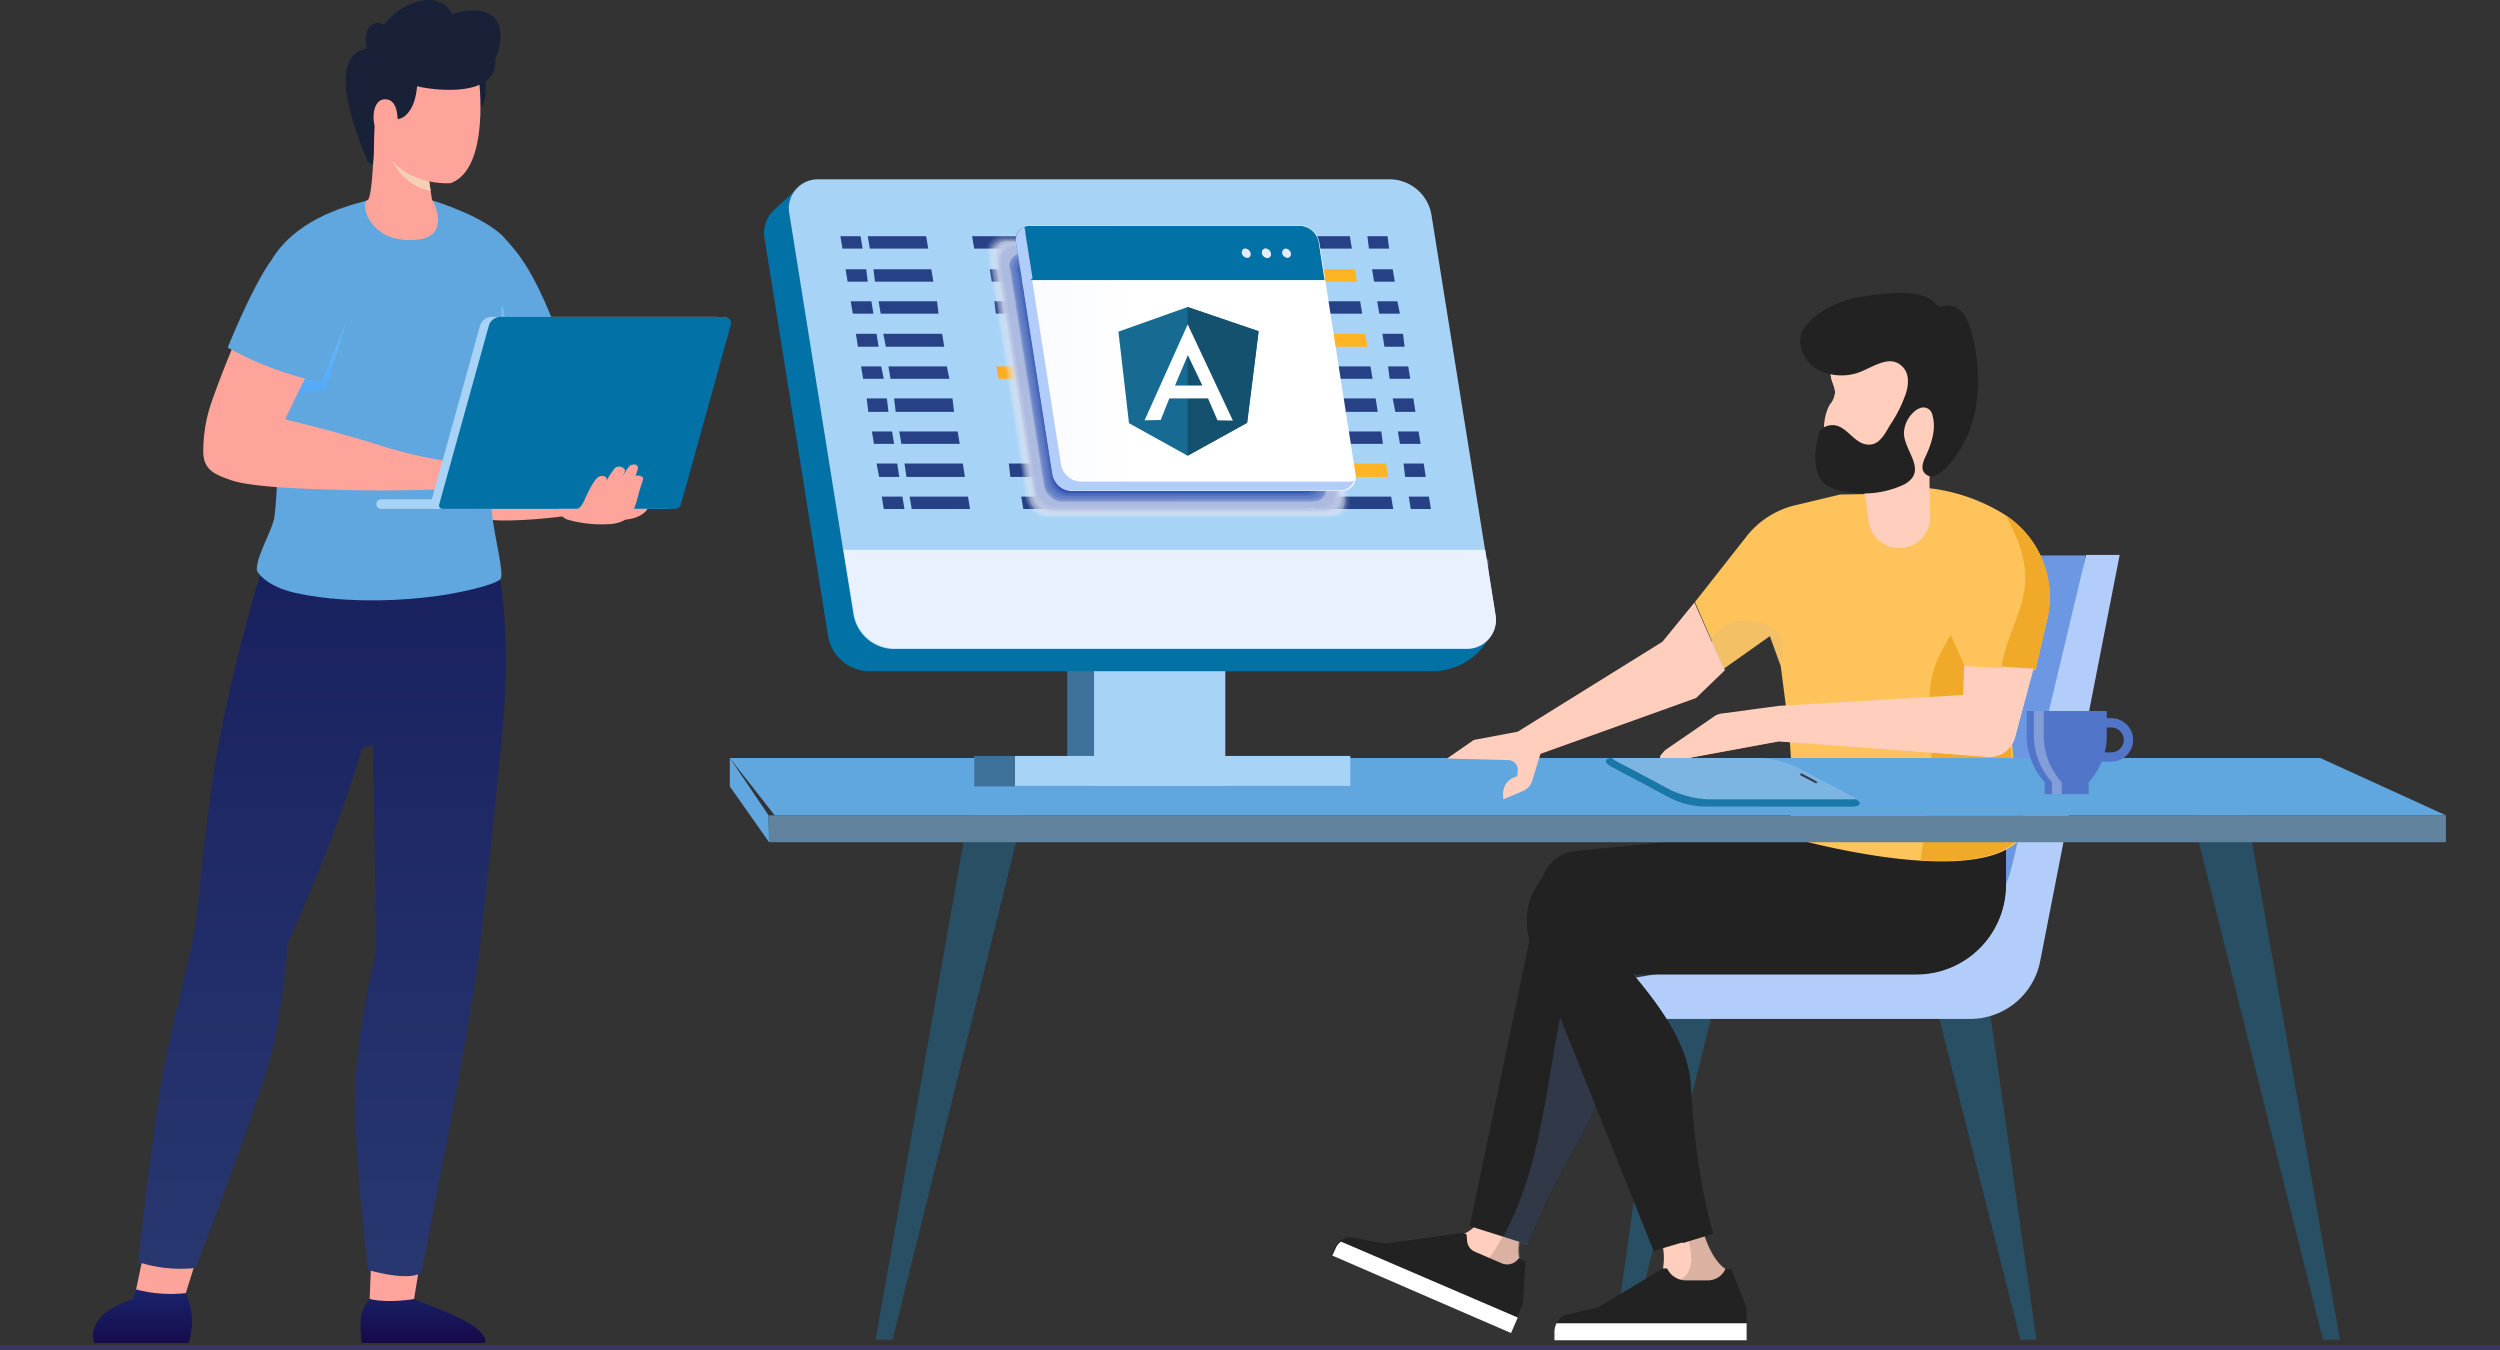 <svg xmlns="http://www.w3.org/2000/svg" xmlns:xlink="http://www.w3.org/1999/xlink" width="570" height="307.79" viewBox="0 0 570 307.79">
  <rect x="0" y="0" width="570" height="307.79" fill="#333333" stroke="none"/>
  <defs>
    <linearGradient id="linear-gradient" x1="-15.671" y1="1.872" x2="-14.663" y2="1.872" gradientUnits="objectBoundingBox">
      <stop offset="0" stop-color="#e3edfe"/>
      <stop offset="1" stop-color="#bfd5fb"/>
    </linearGradient>
    <linearGradient id="linear-gradient-2" x1="-18.231" y1="2.01" x2="-17.239" y2="2.01" xlink:href="#linear-gradient"/>
    <linearGradient id="linear-gradient-3" x1="-12.32" y1="-2.276" x2="-13.146" y2="-3.407" gradientUnits="objectBoundingBox">
      <stop offset="0" stop-color="#284f63"/>
      <stop offset="1" stop-color="#3457b4"/>
    </linearGradient>
    <linearGradient id="linear-gradient-5" x1="-63.632" y1="-3.521" x2="-62.623" y2="-3.521" gradientUnits="objectBoundingBox">
      <stop offset="0.004" stop-color="#2842a2"/>
      <stop offset="0.337" stop-color="#3754b0"/>
      <stop offset="1" stop-color="#5175c9"/>
    </linearGradient>
    <linearGradient id="linear-gradient-6" x1="-26.281" y1="-1.904" x2="-25.281" y2="-1.904" xlink:href="#linear-gradient-5"/>
    <linearGradient id="linear-gradient-7" x1="-0.848" y1="45.664" x2="0.15" y2="45.664" gradientUnits="objectBoundingBox">
      <stop offset="0" stop-color="#fc7318"/>
      <stop offset="1" stop-color="#feb423"/>
    </linearGradient>
    <linearGradient id="linear-gradient-8" x1="-6.364" y1="61.347" x2="-5.367" y2="61.347" xlink:href="#linear-gradient-7"/>
    <linearGradient id="linear-gradient-9" x1="-12.131" y1="48.876" x2="-11.13" y2="48.876" xlink:href="#linear-gradient-7"/>
    <linearGradient id="linear-gradient-10" x1="-4.54" y1="27.656" x2="-3.536" y2="27.656" xlink:href="#linear-gradient-7"/>
    <linearGradient id="linear-gradient-11" x1="-0.662" y1="2.718" x2="0.339" y2="2.718" gradientUnits="objectBoundingBox">
      <stop offset="0" stop-color="#e9f1fe"/>
      <stop offset="1" stop-color="#fff"/>
    </linearGradient>
    <linearGradient id="linear-gradient-12" x1="-4.917" y1="-0.798" x2="-4.917" y2="1.191" gradientUnits="objectBoundingBox">
      <stop offset="0" stop-color="#1a2f79"/>
      <stop offset="1" stop-color="#160545"/>
    </linearGradient>
    <linearGradient id="linear-gradient-13" x1="6.55" y1="0.965" x2="6.55" y2="-0.276" gradientUnits="objectBoundingBox">
      <stop offset="0" stop-color="#283770"/>
      <stop offset="1" stop-color="#141a5a"/>
    </linearGradient>
    <linearGradient id="linear-gradient-14" x1="-0.678" y1="-0.404" x2="-0.678" y2="1.243" xlink:href="#linear-gradient-12"/>
    <linearGradient id="linear-gradient-15" x1="-32.513" y1="0.127" x2="-32.513" y2="1.272" gradientUnits="objectBoundingBox">
      <stop offset="0" stop-color="#6ec4f7"/>
      <stop offset="1" stop-color="#398ef6"/>
    </linearGradient>
    <linearGradient id="linear-gradient-16" x1="52.892" y1="-0.21" x2="54.599" y2="1.367" gradientUnits="objectBoundingBox">
      <stop offset="0" stop-color="#f4cfb3"/>
      <stop offset="1" stop-color="#f2bb9b"/>
    </linearGradient>
    <linearGradient id="linear-gradient-17" x1="-6.862" y1="-0.475" x2="-6.862" y2="2.443" xlink:href="#linear-gradient-15"/>
  </defs>
  <g id="Hire_AngularJS_section_1" transform="translate(-800 -936)">
    <g id="Group_300873" data-name="Group 300873">
      <g id="Hire_Bootstrap_section_1" transform="translate(0 -16.181)">
        <g id="Group_270231" data-name="Group 270231" transform="translate(0 28.348)">
          <rect id="Rectangle_158365" data-name="Rectangle 158365" width="570" height="1.103" transform="translate(800 1230.521)" fill="#373660"/>
        </g>
      </g>
      <g id="Group_300872" data-name="Group 300872" transform="translate(0 -7)">
        <g id="hire-wordpress-developer-1" transform="translate(992.098 842.998)">
          <g id="Group_270233" data-name="Group 270233" transform="translate(-25.7 137.181)">
            <g id="pc" transform="translate(0 0)">
              <g id="Group_270230" data-name="Group 270230">
                <g id="XMLID_61_" transform="translate(159.974 87.584)" opacity="0.5">
                  <path id="Path_115922" data-name="Path 115922" d="M106.819,203.627V200.8h2v2.827h5.537v17.435H101.4V203.627Z" transform="translate(-101.4 -200.8)" fill="url(#linear-gradient)"/>
                  <rect id="XMLID_62_" width="1.767" height="17.435" transform="translate(0.942 2.827)" fill="#b3cdfa"/>
                </g>
                <g id="XMLID_64_" transform="translate(147.134 93.121)" opacity="0.5">
                  <path id="Path_115923" data-name="Path 115923" d="M94.623,207.62V205.5h1.414v2.12h4.005v12.6H90.5v-12.6Z" transform="translate(-90.5 -205.5)" fill="url(#linear-gradient-2)"/>
                  <rect id="XMLID_75_" width="1.296" height="12.605" transform="translate(0.825 2.12)" fill="#b3cdfa"/>
                </g>
                <g id="Group_270219" data-name="Group 270219" transform="translate(0 29.602)">
                  <g id="XMLID_89_" transform="translate(201.676 59.749)">
                    <path id="Path_115958" data-name="Path 115958" d="M238.627,202.4H199.282L168.3,302.06h53.011Z" transform="translate(-131.193 -202.282)" fill="#6c98e3"/>
                    <path id="XMLID_91_" d="M211.569,292.456l10.367,73.155h-3.652L199.2,290.1h12.251Z" transform="translate(-125.692 -186.67)" fill="url(#linear-gradient-3)"/>
                    <path id="XMLID_90_" d="M147.049,292.456,136.8,365.611h3.652L159.418,290.1H147.284Z" transform="translate(-136.8 -186.67)" fill="url(#linear-gradient-3)"/>
                    <path id="Path_115959" data-name="Path 115959" d="M143.6,297.248h52.893a31.618,31.618,0,0,0,30.746-24.267L244.086,202.3h7.657L233.6,295.01a16.27,16.27,0,0,1-15.9,13.076H138.3v-5.654A5.413,5.413,0,0,1,143.6,297.248Z" transform="translate(-136.533 -202.3)" fill="#b3cdfa"/>
                  </g>
                  <g id="Group_270207" data-name="Group 270207" transform="translate(137.121 121.83)">
                    <path id="XMLID_88_" d="M108.711,341.606l10.6,3.181,1.06-3.652s-1.649-5.419,4.241-14.254c1.531-2.356-10.6-3.181-10.6-3.181s.353,8.6-6.243,11.78C106.355,336.069,108.711,341.606,108.711,341.606Z" transform="translate(-77.493 -242.77)" fill="#ffcebd"/>
                    <g id="XMLID_67_" transform="translate(34.751 81.99)" opacity="0.4">
                      <path id="Path_115960" data-name="Path 115960" d="M118.568,344.626l-7.068-2.12c.825-1.06,1.649-2.238,2.474-3.416a68.237,68.237,0,0,0,6.95-14.49c2.238.589,3.77,1.178,3.181,2.238-5.89,8.953-4.241,14.254-4.241,14.254Z" transform="translate(-111.5 -324.6)" fill="#a58877"/>
                    </g>
                    <path id="XMLID_66_" d="M212.583,277.853,143.2,289.869s1.649,13.547-6.832,31.571c-2.945,6.243-9.306,15.55-14.136,28.743L108.8,345.943l16.492-78.809a8.625,8.625,0,0,1,7.775-6.715L187.256,255Z" transform="translate(-77.229 -255)" fill="#222"/>
                    <g id="XMLID_63_" transform="translate(39.11 12.605)" opacity="0.2">
                      <path id="Path_115961" data-name="Path 115961" d="M129.572,290.556c.825-3.77,2.238-7.775,5.3-10.013,2.592-1.885,5.89-2.238,9.071-2.474A151.878,151.878,0,0,0,189.179,265.7l9.778,12.487-57.016,9.9s1.649,13.547-6.832,31.571c-2.945,6.243-9.306,15.55-14.136,28.744l-5.772-1.885C124.624,329.784,125.1,309.286,129.572,290.556Z" transform="translate(-115.2 -265.7)" fill="#6c98e3"/>
                    </g>
                    <path id="XMLID_60_" d="M149.437,349.41l10.6-3.3.825-3.3s-4.712-2.474-6.361-14.607c-.471-2.709-10.6,3.3-10.6,3.3a14.751,14.751,0,0,1,2.709,11.309C146.256,344.58,149.437,349.41,149.437,349.41Z" transform="translate(-70.981 -242.093)" fill="#ffcebd"/>
                    <g id="XMLID_58_" transform="translate(77.867 85.415)" opacity="0.4">
                      <path id="Path_115962" data-name="Path 115962" d="M153.754,328.205c1.767,12.134,6.361,14.607,6.361,14.607l-.825,3.3-10.6,3.3s-.236-.353-.589-.825c.353-.942,0-2.474.942-2.945,6.6-2.709,1.3-11.545.589-17.317C151.87,327.381,153.637,327.145,153.754,328.205Z" transform="translate(-148.1 -327.508)" fill="#a58877"/>
                    </g>
                    <path id="XMLID_57_" d="M229.114,255v13.076a20.311,20.311,0,0,1-20.38,20.38H144.062c6.361,7.539,12.723,16.374,13.194,25.563,1.06,20.969,5.065,33.573,5.065,33.573L148.774,351.6l-27.8-69.385a15.614,15.614,0,0,1,14.49-21.44h50.183L185.292,255Z" transform="translate(-75.266 -255)" fill="#222"/>
                    <path id="XMLID_56_" d="M165.488,340.518l3.534,8.953v7.186H125.2v-2a3.893,3.893,0,0,1,2.945-3.77l7.068-1.649,14.725-8.835h.942l.353.589a4.7,4.7,0,0,0,3.887,2.12h4.948a4.4,4.4,0,0,0,4.123-2.592h1.3Z" transform="translate(-74.31 -239.798)" fill="#222"/>
                    <path id="XMLID_55_" d="M169.022,351v3.887H125.2v-2a4.939,4.939,0,0,1,.471-1.885h43.351Z" transform="translate(-74.31 -237.911)" fill="#fff"/>
                    <path id="XMLID_54_" d="M126.293,340.1l-.589,9.66-2.945,6.479L82,338.565l.825-1.767a3.961,3.961,0,0,1,4.123-2.238l7.186,1.414,17.906-2.474.825.353.118,1.531a2.958,2.958,0,0,0,1.885,2.474l6.008,2.592a3.156,3.156,0,0,0,3.887-1.178h0Z" transform="translate(-82 -241.026)" fill="#222"/>
                    <path id="XMLID_53_" d="M124.491,352.517l-1.531,3.534L82.2,338.381l.825-1.767A3.464,3.464,0,0,1,84.2,335.2Z" transform="translate(-81.964 -240.723)" fill="#fff"/>
                    <g id="XMLID_51_" transform="translate(62.327 0.118)">
                      <path id="Path_115963" data-name="Path 115963" d="M135.487,289.145c1.414-4.005,5.3-6.479,9.189-7.539,4.005-1.06,8.246-.942,12.251-1.06a115.307,115.307,0,0,0,24.62-2.945c6.6-1.414,13.076-3.534,18.613-7.3,5.183-3.652,9.306-8.953,10.484-15.2h15.668v13.076a20.311,20.311,0,0,1-20.38,20.38H141.377c6.361,7.539,12.723,16.374,13.194,25.563,1.06,20.969,5.065,33.573,5.065,33.573l-6.95,2.12a104.052,104.052,0,0,0-1.531-14.725c-1.414-8.717-2.945-17.552-7.421-25.092C139.61,303.4,132.9,296.448,135.487,289.145Z" transform="translate(-134.909 -255.1)" fill="#222"/>
                    </g>
                  </g>
                  <g id="Group_270214" data-name="Group 270214" transform="translate(212.109)">
                    <path id="XMLID_50_" d="M185.5,190.636l-10.367,2.474a20.13,20.13,0,0,0-10.6,6.6L152.4,215.138l6.6,15.2,10.484-7.421,2.474,6.832,1.531,11.9a126.148,126.148,0,0,1,.707,23.089v4.123s41.584,11.9,52.186.471l-4.123-54.306L200.227,190.4Z" transform="translate(-144.456 -144.669)" fill="#fec35b"/>
                    <g id="Group_270208" data-name="Group 270208" transform="translate(59.423 65.625)">
                      <path id="Path_115964" data-name="Path 115964" d="M198.22,240.758c-.353-5.772-.471-11.309,2.238-16.61,1.06-2.238,2.474-4.123,3.181-6.6a41.254,41.254,0,0,0,.825-5.3,6.629,6.629,0,0,1,2.709-4.476c1.885-1.06,3.416-.236,4.476,1.06.471.471,2.474,2.474,2.474,3.063,0,.471,4.123,54.306,4.123,54.306-4.123,4.476-12.958,5.419-22.147,4.83.942-8.6,2.827-17.2,2.356-25.916C198.456,243.82,198.338,242.289,198.22,240.758Z" transform="translate(-196.1 -207.288)" fill="#f1a92a"/>
                    </g>
                    <path id="XMLID_49_" d="M230.76,224.578l-4.241,15.785a6,6,0,0,1-6.243,4.241L172.8,240.952l-25.916,4.83a1.05,1.05,0,0,1-.942-1.767l.825-.942,10.956-7.539a3.872,3.872,0,0,1,1.885-.825l13.194-1.767,41.937-2.474.236-7.068Z" transform="translate(-145.656 -138.795)" fill="#ffcebd"/>
                    <path id="XMLID_48_" d="M193.045,189l3.3.236a41.484,41.484,0,0,1,18.966,5.772h0a22.4,22.4,0,0,1,10.484,24.149l-2.709,11.78-16.139-.942-12.6-28.037C194.223,201.723,188.8,191.474,193.045,189Z" transform="translate(-137.509 -144.918)" fill="#fec35b"/>
                    <path id="XMLID_47_" d="M200.924,176.1a184.559,184.559,0,0,0-.353,21.675,7.035,7.035,0,0,1-6.126,7.539h0a6.982,6.982,0,0,1-7.893-6.126c-.589-5.183-1.649-11.545-3.652-12.958Z" transform="translate(-139.026 -147.215)" fill="#ffcebd"/>
                    <g id="Group_270209" data-name="Group 270209" transform="translate(54.005 28.885)">
                      <path id="Path_115965" data-name="Path 115965" d="M199.393,176.1a184.561,184.561,0,0,0-.353,21.675,7.035,7.035,0,0,1-6.126,7.539,2.872,2.872,0,0,1-1.414,0,7.205,7.205,0,0,0,.589-1.414c1.06-3.77-.589-7.893.471-11.662.707-2.592,2.474-4.948,3.416-7.539a13.888,13.888,0,0,0,.118-6.6Z" transform="translate(-191.5 -176.1)" fill="#ffcebd"/>
                    </g>
                    <g id="XMLID_45_" transform="translate(37.475 6.069)">
                      <path id="Path_115966" data-name="Path 115966" d="M178.919,167.414a11.651,11.651,0,0,1,.825-3.063,50.812,50.812,0,0,1,3.181-5.772l.589.353a13.244,13.244,0,0,1,12.723-1.06,17.513,17.513,0,0,1,8.953,9.424A20.7,20.7,0,0,1,189.05,196.04c-2.474.353-5.419.118-7.068-1.767a12.053,12.053,0,0,1-1.649-2.592c-2.356-4.712-4.241-10.367-1.531-15.432a5.525,5.525,0,0,0,1.06-2.592c.118-1.178-.589-2.356-.825-3.416A7.626,7.626,0,0,1,178.919,167.414Z" transform="translate(-177.468 -156.732)" fill="#ffcebd"/>
                    </g>
                    <g id="Group_270210" data-name="Group 270210" transform="translate(77.918 50.678)">
                      <path id="Path_115967" data-name="Path 115967" d="M219.457,229.823l-7.657-.471v-.236c.825-6.6,4.83-12.369,5.3-18.966.353-5.537-1.767-10.72-4.476-15.55a22.275,22.275,0,0,1,9.542,23.678Z" transform="translate(-211.8 -194.6)" fill="#f1a92a"/>
                    </g>
                    <g id="Group_270211" data-name="Group 270211" transform="translate(1.465 85.194)">
                      <path id="Path_115968" data-name="Path 115968" d="M172.463,240.981,146.9,245.693a2.814,2.814,0,0,1,.589-1.649c1.3-2,4.123-2,6.479-2a36.642,36.642,0,0,0,9.424-1.531c3.181-.825,6.126-2.238,9.424-2.827a51.171,51.171,0,0,1,13.429-.353c6.008.471,12.134.825,18.259,1.178,3.3.236,6.6.471,9.778-.353s6.243-2.592,7.657-5.537c1.3-2.592,1.06-5.772,1.414-8.717l7.186.471L226.3,240.157a6,6,0,0,1-6.243,4.241Z" transform="translate(-146.9 -223.9)" fill="#ffcebd"/>
                    </g>
                    <g id="Group_270212" data-name="Group 270212" transform="translate(37.357 6.032)">
                      <path id="Path_115969" data-name="Path 115969" d="M179.879,173.546c.118-1.178-.589-2.356-.825-3.416a6.907,6.907,0,0,1-.118-2.709,11.651,11.651,0,0,1,.825-3.063,50.817,50.817,0,0,1,3.181-5.772l.589.353a12.557,12.557,0,0,1,6.243-2.238l5.183,7.657c-.236,2-2,3.181-3.77,4.005-2.238.942-4.359,1.885-6.6,3.063a17.242,17.242,0,0,0-1.531,1.06,6,6,0,0,0-.825,2,24.929,24.929,0,0,1-1.3,2.474c-.707.825-1.649,1.767-1.06,2.709.236.471.707.707.942.942,1.178,1.178,1.178,3.063.825,4.712-.353,1.531-.707,4.005-1.767,5.183-2.709-3.887-3.416-10.367-1.178-14.372A4.8,4.8,0,0,0,179.879,173.546Z" transform="translate(-177.369 -156.7)" fill="#ffcebd"/>
                    </g>
                    <g id="Group_270213" data-name="Group 270213" transform="translate(31.919)">
                      <path id="Path_115970" data-name="Path 115970" d="M173.633,159.732c2-3.3,6.6-5.537,9.66-6.479a13.468,13.468,0,0,1,3.77-.825,52.982,52.982,0,0,1,7.421-.825c3.416-.118,7.186.118,9.306,2.592.942,1.06,1.649.118,2.945.236a4.8,4.8,0,0,1,2.945,1.531,11.88,11.88,0,0,1,2.238,4.948,41,41,0,0,1,.942,16.492,27.129,27.129,0,0,1-4.241,10.838c-1.06,1.649-5.183,7.186-7.539,4.359-.825-.942-.353-2.474.353-3.887,1.3-2.827,2.356-6.126,1.531-9.071a2.326,2.326,0,0,0-.707-1.414,2.118,2.118,0,0,0-1.885-.471,3.8,3.8,0,0,0-1.649.942,6.821,6.821,0,0,0-2.238,4.123c-.707,4.359,5.772,9.071.118,12.369a21.625,21.625,0,0,1-9.424,2.12c-2.945-.118-7.186-.471-9.306-2.709-2.356-2.474-1.767-7.893-.825-10.838a5.744,5.744,0,0,1,.353-.825,2.47,2.47,0,0,1,1.3-.942c4.594-1.649,6.008,4.83,10.367,4.123,2.12-.353,3.3-2.945,4.241-4.476a30.521,30.521,0,0,0,3.534-7.068c.707-2.12.825-4.712-.825-6.243-3.063-3.063-7.421.825-10.72,1.649a11.851,11.851,0,0,1-7.3-.353,7.956,7.956,0,0,1-4.948-5.3A5.156,5.156,0,0,1,173.633,159.732Z" transform="translate(-172.752 -151.58)" fill="#222"/>
                    </g>
                  </g>
                  <g id="Group_270215" data-name="Group 270215" transform="translate(0 106.045)">
                    <path id="Path_115971" data-name="Path 115971" d="M214.912,246.842l22.382,126.636h-3.887L201.6,245.9Z" transform="translate(129.83 -240.835)" fill="#284f63"/>
                    <path id="Path_115972" data-name="Path 115972" d="M16.182,246.842-6.2,373.479h3.887L29.376,245.9Z" transform="translate(39.42 -240.835)" fill="#284f63"/>
                    <path id="Path_115973" data-name="Path 115973" d="M-26.8,258.826H355.521V252.7H-26.8Z" transform="translate(35.753 -239.624)" fill="#62839e"/>
                    <path id="Path_115974" data-name="Path 115974" d="M356.874,254.676,328.224,241.6H-34.4l10.232,13.076Z" transform="translate(34.4 -241.6)" fill="#60a6df"/>
                    <path id="Path_115975" data-name="Path 115975" d="M-25.447,260.8-34.4,248.079V241.6l8.835,13.076Z" transform="translate(34.4 -241.6)" fill="#60a6df"/>
                  </g>
                  <path id="XMLID_44_" d="M160.827,211.5l-7.3,8.953-32.984,20.5-10.013,1.885-6.126,4.241,13.9.353a2.232,2.232,0,0,1,2.238,2.474l-.118,1.178-.825.353a3.7,3.7,0,0,0-2.356,3.416v1.178l4.476-1.885a3.845,3.845,0,0,0,2.12-2.356l1.649-6.008,35.458-12.723,6.6-6.361Z" transform="translate(59.108 -140.913)" fill="#ffcebd"/>
                  <g id="Group_270216" data-name="Group 270216" transform="translate(176.349 79.304)">
                    <path id="Path_115976" data-name="Path 115976" d="M121.9,248.233a7.476,7.476,0,0,0,.236-2.827,5.472,5.472,0,0,1,.707-2.709,10.965,10.965,0,0,1,3.887-3.063,35.043,35.043,0,0,1,5.537-2.827c4.476-1.649,8.953-4.123,13.665-5.183,1.414-.353,2.709-.589,4.123-.825a35.189,35.189,0,0,1,3.77-1.06,14.458,14.458,0,0,0,3.063-1.414c2.592-1.885,3.3-5.654,5.183-8.364a4.14,4.14,0,0,1,.825-1.06l2.945,6.715-6.6,6.361L123.782,244.7l-1.885,6.126a3.815,3.815,0,0,1-2.12,2.356l-4.476,1.885V253.3c1.06-.589,2.356-.942,3.416-1.531C120.012,250.706,121.308,249.764,121.9,248.233Z" transform="translate(-115.3 -218.9)" fill="#ffcebd"/>
                  </g>
                  <g id="Group_270218" data-name="Group 270218" transform="translate(223.469 74.617)" opacity="0.2">
                    <g id="Group_270217" data-name="Group 270217" transform="translate(0)" opacity="0.4">
                      <path id="Path_115977" data-name="Path 115977" d="M170.143,217.017a5.836,5.836,0,0,1,1.649,3.652,9.482,9.482,0,0,1-.589,4.005c0,.118-.118.236-.118.353l-2.356-6.361-10.484,7.422-2.945-6.715a16.05,16.05,0,0,1,2-2,9.079,9.079,0,0,1,3.181-2,12.546,12.546,0,0,1,9.66,1.649Z" transform="translate(-155.3 -214.921)" fill="#6c98e3"/>
                    </g>
                  </g>
                </g>
                <g id="Group_270221" data-name="Group 270221" transform="translate(199.692 135.647)">
                  <path id="Path_115978" data-name="Path 115978" d="M190.935,252.555c2.474,0,2.592-.942.589-2.12L178.8,243.72a23.064,23.064,0,0,0-8.364-2.12H137.1c-2.474,0-2.592.825-.589,2.12l12.84,6.832a23.064,23.064,0,0,0,8.364,2.12l33.22-.118Z" transform="translate(-135.116 -241.6)" fill="#7cb4e2"/>
                  <path id="Path_115979" data-name="Path 115979" d="M136.389,241.6a2.465,2.465,0,0,1,.707.471l12.84,6.832a23.064,23.064,0,0,0,8.364,2.12h33.927c1.414.942.942,1.649-1.178,1.649h-33.22a18.731,18.731,0,0,1-8.364-2.12l-12.84-6.832C134.622,242.66,134.74,241.718,136.389,241.6Z" transform="translate(-135.112 -241.6)" fill="#1978a7"/>
                  <g id="Group_270220" data-name="Group 270220" transform="translate(44.343 3.485)">
                    <path id="Path_115980" data-name="Path 115980" d="M176.341,246.846c.118,0,.236,0,.236-.118a.226.226,0,0,0-.118-.353l-3.3-1.767a.263.263,0,0,0-.236.471l3.416,1.767Z" transform="translate(-172.759 -244.559)" fill="#3a3c4e"/>
                  </g>
                </g>
                <g id="XMLID_33_" transform="translate(295.681 124.927)">
                  <g id="XMLID_40_" transform="translate(16.374 1.649)">
                    <g id="XMLID_41_">
                      <g id="XMLID_42_">
                        <path id="XMLID_43_" d="M230.5,243.8h2.945a4.948,4.948,0,0,0,0-9.9h-2v2.12h2a2.827,2.827,0,1,1,0,5.654H230.5Z" transform="translate(-230.5 -233.9)" fill="url(#linear-gradient-5)"/>
                      </g>
                    </g>
                  </g>
                  <g id="XMLID_37_">
                    <g id="XMLID_38_">
                      <path id="XMLID_39_" d="M216.6,232.5h18.259v5.654a15.707,15.707,0,0,1-4.123,10.6h0v2.709H220.723v-2.709h0a15.932,15.932,0,0,1-4.123-10.6V232.5Z" transform="translate(-216.6 -232.5)" fill="url(#linear-gradient-6)"/>
                    </g>
                  </g>
                  <g id="XMLID_34_" transform="translate(1.649)" opacity="0.29">
                    <g id="XMLID_35_">
                      <path id="XMLID_36_" d="M220.238,232.5v5.654a15.707,15.707,0,0,0,4.123,10.6h0v2.709h-2.238v-2.709h0a15.932,15.932,0,0,1-4.123-10.6V232.5Z" transform="translate(-218 -232.5)" fill="#fff"/>
                    </g>
                  </g>
                </g>
                <g id="Group_270222" data-name="Group 270222" transform="translate(7.804 3.71)">
                  <rect id="Rectangle_159482" data-name="Rectangle 159482" width="34.987" height="40.288" transform="translate(69.12 95.89)" fill="#3f729b"/>
                  <path id="Path_115981" data-name="Path 115981" d="M36.1,253.426H66.022V210.9H36.1Z" transform="translate(39.146 -115.128)" fill="#a7d3f6"/>
                  <path id="Path_115982" data-name="Path 115982" d="M-3.655,241.391H124.866a14.681,14.681,0,0,0,11.78-6.244l1.649-2.474-19.673-90.236a9.707,9.707,0,0,0-9.424-8.128L-20.5,131.6l-5.065,4.712a7.007,7.007,0,0,0-2.12,6.243l14.49,90.707A9.628,9.628,0,0,0-3.655,241.391Z" transform="translate(27.775 -129.244)" fill="#0271a6"/>
                  <path id="Path_115983" data-name="Path 115983" d="M1.264,236.681H131.552a6.6,6.6,0,0,0,6.6-7.657l-14.607-91.3a9.707,9.707,0,0,0-9.424-8.128H-16.288a6.6,6.6,0,0,0-6.6,7.657l14.607,91.3A9.438,9.438,0,0,0,1.264,236.681Z" transform="translate(28.628 -129.6)" fill="#a7d3f6"/>
                  <path id="Path_115984" data-name="Path 115984" d="M136.265,216.143a6.553,6.553,0,0,1-6.6,7.657H-.62a9.42,9.42,0,0,1-9.424-8.128L-12.4,201.3H133.909Z" transform="translate(30.512 -116.836)" fill="#e9f1fe"/>
                  <path id="Path_115985" data-name="Path 115985" d="M20.8,248.032H97.253V241.2H20.8Z" transform="translate(36.422 -109.734)" fill="#a7d3f6"/>
                  <rect id="Rectangle_159483" data-name="Rectangle 159483" width="9.306" height="6.95" transform="translate(47.916 131.466)" fill="#3f729b"/>
                </g>
                <g id="Group_270224" data-name="Group 270224" transform="translate(25.209 16.668)">
                  <path id="Path_115987" data-name="Path 115987" d="M89.353,143.427h4.594l-.353-2.827H89Z" transform="translate(31.157 -140.6)" fill="#274187"/>
                  <path id="Path_115988" data-name="Path 115988" d="M90.371,149.827h4.712L94.612,147H89.9Z" transform="translate(31.318 -139.461)" fill="#274187"/>
                  <path id="Path_115989" data-name="Path 115989" d="M91.371,156.027h4.712l-.589-2.827H90.9Z" transform="translate(31.496 -138.357)" fill="#274187"/>
                  <path id="Path_115990" data-name="Path 115990" d="M92.371,162.445h4.594l-.353-2.945H91.9Z" transform="translate(31.674 -137.236)" fill="#274187"/>
                  <path id="Path_115991" data-name="Path 115991" d="M93.353,168.627h4.712l-.471-2.827H93Z" transform="translate(31.869 -136.114)" fill="#274187"/>
                  <path id="Path_115992" data-name="Path 115992" d="M94.489,175.063h4.594L98.612,172H93.9Z" transform="translate(32.03 -135.01)" fill="#274187"/>
                  <path id="Path_115993" data-name="Path 115993" d="M95.371,181.227h4.712l-.471-2.827H94.9Z" transform="translate(32.208 -133.871)" fill="#274187"/>
                  <path id="Path_115994" data-name="Path 115994" d="M96.353,187.663h4.712l-.471-3.063H96Z" transform="translate(32.403 -132.767)" fill="#274187"/>
                  <path id="Path_115995" data-name="Path 115995" d="M97.471,193.827h4.594L101.594,191H97Z" transform="translate(32.581 -131.628)" fill="#274187"/>
                  <path id="Path_115996" data-name="Path 115996" d="M-12.529,143.427h4.594l-.471-2.827H-13Z" transform="translate(13 -140.6)" fill="#274187"/>
                  <path id="Path_115997" data-name="Path 115997" d="M-11.529,149.827h4.594L-7.288,147H-12Z" transform="translate(13.178 -139.461)" fill="#274187"/>
                  <path id="Path_115998" data-name="Path 115998" d="M-10.529,156.027h4.712l-.471-2.827H-11Z" transform="translate(13.356 -138.357)" fill="#274187"/>
                  <path id="Path_115999" data-name="Path 115999" d="M-9.529,162.445h4.712l-.471-2.945H-10Z" transform="translate(13.534 -137.236)" fill="#274187"/>
                  <path id="Path_116000" data-name="Path 116000" d="M-8.529,168.627h4.712l-.589-2.827H-9Z" transform="translate(13.712 -136.114)" fill="#274187"/>
                  <path id="Path_116001" data-name="Path 116001" d="M-7.547,175.063h4.594L-3.306,172H-7.9Z" transform="translate(13.908 -135.01)" fill="#274187"/>
                  <path id="Path_116002" data-name="Path 116002" d="M-6.429,181.227h4.594l-.471-2.827H-6.9Z" transform="translate(14.086 -133.871)" fill="#274187"/>
                  <path id="Path_116003" data-name="Path 116003" d="M-5.411,187.663H-.817l-.471-3.063H-6Z" transform="translate(14.246 -132.767)" fill="#274187"/>
                  <path id="Path_116004" data-name="Path 116004" d="M-4.529,193.827H.183L-.288,191H-5Z" transform="translate(14.424 -131.628)" fill="#274187"/>
                  <path id="Path_116005" data-name="Path 116005" d="M-7.229,143.427H6.083L5.612,140.6H-7.7Z" transform="translate(13.943 -140.6)" fill="#274187"/>
                  <path id="Path_116006" data-name="Path 116006" d="M-6.247,149.827H7.065L6.594,147H-6.6Z" transform="translate(14.139 -139.461)" fill="#274187"/>
                  <path id="Path_116007" data-name="Path 116007" d="M-5.129,156.027H8.065L7.712,153.2H-5.6Z" transform="translate(14.317 -138.357)" fill="#274187"/>
                  <path id="Path_116008" data-name="Path 116008" d="M-4.111,162.445H9.2L8.729,159.5H-4.7Z" transform="translate(14.478 -137.236)" fill="#274187"/>
                  <path id="Path_116009" data-name="Path 116009" d="M-3.229,168.627H10.2L9.612,165.8H-3.7Z" transform="translate(14.656 -136.114)" fill="#274187"/>
                  <path id="Path_116010" data-name="Path 116010" d="M-2.247,175.063H11.065L10.712,172H-2.6Z" transform="translate(14.851 -135.01)" fill="#274187"/>
                  <path id="Path_116011" data-name="Path 116011" d="M-1.129,181.227H12.183l-.471-2.827H-1.6Z" transform="translate(15.029 -133.871)" fill="#274187"/>
                  <path id="Path_116012" data-name="Path 116012" d="M-.129,187.663H13.183l-.471-3.063H-.6Z" transform="translate(15.207 -132.767)" fill="#274187"/>
                  <path id="Path_116013" data-name="Path 116013" d="M.871,193.827H14.183L13.712,191H.4Z" transform="translate(15.385 -131.628)" fill="#274187"/>
                  <path id="Path_116014" data-name="Path 116014" d="M12.971,143.427H62.919l-.471-2.827H12.5Z" transform="translate(17.539 -140.6)" fill="#274187"/>
                  <path id="Path_116015" data-name="Path 116015" d="M16.371,149.827H77.628L77.039,147H15.9Z" transform="translate(18.145 -139.461)" fill="#274187"/>
                  <path id="Path_116016" data-name="Path 116016" d="M17.153,156.027H73.462l-.471-2.827H16.8Z" transform="translate(18.305 -138.357)" fill="#274187"/>
                  <path id="Path_116017" data-name="Path 116017" d="M23.189,162.445H87.273L86.8,159.5H22.6Z" transform="translate(19.337 -137.236)" fill="#274187"/>
                  <path id="Path_116018" data-name="Path 116018" d="M17.671,168.627H71.624l-.589-2.827H17.2Z" transform="translate(18.376 -136.114)" fill="url(#linear-gradient-7)"/>
                  <path id="Path_116019" data-name="Path 116019" d="M25.989,175.063H82.534L82.18,172H25.4Z" transform="translate(19.836 -135.01)" fill="#274187"/>
                  <path id="Path_116020" data-name="Path 116020" d="M30.271,181.227H91.057l-.471-2.827H29.8Z" transform="translate(20.619 -133.871)" fill="#274187"/>
                  <path id="Path_116021" data-name="Path 116021" d="M19.953,187.663H74.26l-.471-3.063H19.6Z" transform="translate(18.803 -132.767)" fill="#274187"/>
                  <path id="Path_116022" data-name="Path 116022" d="M22.471,193.827H87.144L86.673,191H22Z" transform="translate(19.23 -131.628)" fill="#274187"/>
                  <path id="Path_116023" data-name="Path 116023" d="M56.571,143.427H91.323l-.471-2.827H56.1Z" transform="translate(25.301 -140.6)" fill="#274187"/>
                  <path id="Path_116024" data-name="Path 116024" d="M69.589,149.827H90.2L89.733,147H69Z" transform="translate(27.597 -139.461)" fill="url(#linear-gradient-8)"/>
                  <path id="Path_116025" data-name="Path 116025" d="M66.371,156.027H91.934l-.471-2.827H65.9Z" transform="translate(27.045 -138.357)" fill="#274187"/>
                  <path id="Path_116026" data-name="Path 116026" d="M79.071,162.445h11.78L90.38,159.5H78.6Z" transform="translate(29.306 -137.236)" fill="url(#linear-gradient-9)"/>
                  <path id="Path_116027" data-name="Path 116027" d="M64.871,168.627H94.557l-.471-2.827H64.4Z" transform="translate(26.778 -136.114)" fill="#274187"/>
                  <path id="Path_116028" data-name="Path 116028" d="M75.271,175.063H93.884L93.413,172H74.8Z" transform="translate(28.63 -135.01)" fill="#274187"/>
                  <path id="Path_116029" data-name="Path 116029" d="M83.389,181.227H93.638l-.353-2.827H82.8Z" transform="translate(30.054 -133.871)" fill="#274187"/>
                  <path id="Path_116030" data-name="Path 116030" d="M67.253,187.663H97.646l-.471-3.063H66.9Z" transform="translate(27.223 -132.767)" fill="url(#linear-gradient-10)"/>
                  <path id="Path_116031" data-name="Path 116031" d="M78.871,193.827H96.777L96.306,191H78.4Z" transform="translate(29.27 -131.628)" fill="#274187"/>
                </g>
                <g id="Group_270226" data-name="Group 270226" transform="translate(58.312 16.079)">
                  <path id="Path_116043" data-name="Path 116043" d="M15.1,143.752h0v-1.06c0-.118,0-.236.118-.236v-.118c0-.118.118-.118.118-.236s.118-.236.236-.353a.115.115,0,0,1,.118-.118,3.845,3.845,0,0,1,2.945-1.531H84.721a4.914,4.914,0,0,1,4.712,4.123l8.953,56.662a3.358,3.358,0,0,1-.236,1.885c0,.118-.118.236-.118.353s-.118.236-.236.353a.253.253,0,0,1-.236.236c-.118.118-.118.236-.236.236-.118.118-.236.236-.353.236s-.118.118-.236.118a2.575,2.575,0,0,1-.589.353c-.118,0-.118.118-.236.118a.708.708,0,0,1-.471.118H95.2c-.236,0-.471.118-.825.118H28.765a4.158,4.158,0,0,1-1.649-.353,15.019,15.019,0,0,1-1.414-.825A5.806,5.806,0,0,1,24.053,201l-7.3-46.178h0L15.1,144.341C15.218,144.223,15.1,143.987,15.1,143.752Z" transform="translate(-15.1 -140.1)" fill="rgba(255,255,255,0)"/>
                  <path id="Path_116044" data-name="Path 116044" d="M15.3,143.852h0v-1.06c0-.118,0-.236.118-.236v-.118c0-.118.118-.118.118-.236s.118-.236.236-.353a.115.115,0,0,1,.118-.118,3.807,3.807,0,0,1,2.827-1.531H84.685a4.914,4.914,0,0,1,4.712,4.123l8.835,56.309A3.358,3.358,0,0,1,98,202.517c0,.118-.118.236-.118.353s-.118.236-.236.353a.253.253,0,0,1-.236.236c-.118.118-.118.236-.236.236-.118.118-.236.236-.353.236s-.118.118-.236.118a2.575,2.575,0,0,1-.589.353c-.118,0-.118.118-.236.118a.708.708,0,0,1-.471.118h-.236c-.236,0-.471.118-.825.118H28.847A4.158,4.158,0,0,1,27.2,204.4a15.023,15.023,0,0,1-1.414-.825,5.806,5.806,0,0,1-1.649-2.827l-7.3-46.06h0L15.3,144.559Q15.3,144.205,15.3,143.852Z" transform="translate(-15.064 -140.082)" fill="#fafbfd" opacity="0.024"/>
                  <path id="Path_116045" data-name="Path 116045" d="M15.518,143.952h0v-1.06c0-.118,0-.236.118-.236v-.118c0-.118.118-.118.118-.236s.118-.236.236-.353a.115.115,0,0,1,.118-.118,3.807,3.807,0,0,1,2.827-1.531h65.5a5.015,5.015,0,0,1,4.712,4.123l8.835,56.191a3.358,3.358,0,0,1-.236,1.885c0,.118-.118.236-.118.353s-.118.236-.236.353a.411.411,0,0,1-.118.236c-.118.118-.118.236-.236.236-.118.118-.236.236-.353.236s-.118.118-.236.118a2.576,2.576,0,0,1-.589.353c-.118,0-.118.118-.236.118a.708.708,0,0,1-.471.118h-.236c-.236,0-.471.118-.825.118H28.947a4.157,4.157,0,0,1-1.649-.353,15.019,15.019,0,0,1-1.414-.825,5.806,5.806,0,0,1-1.649-2.827l-7.186-45.825h0L15.4,144.541A.883.883,0,0,0,15.518,143.952Z" transform="translate(-15.047 -140.064)" fill="#f5f7fb" opacity="0.049"/>
                  <path id="Path_116046" data-name="Path 116046" d="M15.6,144.152h0v-1.06c0-.118,0-.236.118-.236v-.118c0-.118.118-.118.118-.236s.118-.236.236-.353a.115.115,0,0,1,.118-.118,3.613,3.613,0,0,1,2.827-1.531H84.16a5,5,0,0,1,4.712,4.123l8.835,55.838a3.358,3.358,0,0,1-.236,1.885c0,.118-.118.236-.118.353s-.118.236-.236.353a.411.411,0,0,1-.118.236c-.118.118-.118.236-.236.236l-.236.236c-.118,0-.118.118-.236.118a2.575,2.575,0,0,1-.589.353c-.118,0-.118.118-.236.118a.708.708,0,0,1-.471.118h-.236c-.236,0-.471.118-.825.118H29.147a4.158,4.158,0,0,1-1.649-.353,15.022,15.022,0,0,1-1.414-.825,5.806,5.806,0,0,1-1.649-2.827l-7.186-45.825h0L15.6,144.505Z" transform="translate(-15.011 -140.029)" fill="#f0f3fa" opacity="0.073"/>
                  <path id="Path_116047" data-name="Path 116047" d="M15.8,144.216h0v-.825c0-.118,0-.236.118-.236v-.118c0-.118.118-.118.118-.236s.118-.236.118-.353a.115.115,0,0,1,.118-.118A3.613,3.613,0,0,1,19.1,140.8H83.889a4.78,4.78,0,0,1,4.594,4.123l8.717,55.6a3.358,3.358,0,0,1-.236,1.885c0,.118-.118.236-.118.353s-.118.236-.236.353a.411.411,0,0,1-.118.236c-.118.118-.118.236-.236.236l-.236.236c-.118,0-.118.118-.236.118a2.575,2.575,0,0,1-.589.353c-.118,0-.118.118-.236.118a.708.708,0,0,1-.471.118h-.236c-.236,0-.471.118-.707.118H28.994a4.157,4.157,0,0,1-1.649-.353,15.02,15.02,0,0,1-1.414-.825,5.806,5.806,0,0,1-1.649-2.827L17.449,155.29h0L15.8,145.041Z" transform="translate(-14.975 -139.975)" fill="#ebeff8" opacity="0.098"/>
                  <path id="Path_116048" data-name="Path 116048" d="M16,144.281h0v-.707c0-.118,0-.236.118-.236v-.118c0-.118.118-.118.118-.236s.118-.236.118-.353a.115.115,0,0,1,.118-.118A3.511,3.511,0,0,1,19.3,141.1H83.854a4.781,4.781,0,0,1,4.594,4.005l8.717,55.249a2.961,2.961,0,0,1-.236,1.767c0,.118-.118.236-.118.353s-.118.236-.236.353c0,.118-.118.118-.118.236-.118.118-.118.236-.236.236l-.236.236c-.118,0-.118.118-.236.118a2.575,2.575,0,0,1-.589.353c-.118,0-.118,0-.236.118a.708.708,0,0,1-.471.118H94.22c-.236,0-.471.118-.707.118h-64.2a4.158,4.158,0,0,1-1.649-.353,15.023,15.023,0,0,1-1.414-.825,5.806,5.806,0,0,1-1.649-2.827l-7.068-45.118h0L16,145.105C16,144.752,16,144.516,16,144.281Z" transform="translate(-14.94 -139.922)" fill="#e6ebf6" opacity="0.122"/>
                  <path id="Path_116049" data-name="Path 116049" d="M16.1,144.381h0v-.707c0-.118,0-.236.118-.236v-.118c0-.118.118-.118.118-.236s.118-.236.118-.353a.115.115,0,0,1,.118-.118A3.511,3.511,0,0,1,19.4,141.2h64.32a4.781,4.781,0,0,1,4.594,4.005l8.6,55.013a2.961,2.961,0,0,1-.236,1.767c0,.118-.118.236-.118.353s-.118.236-.236.353c0,.118-.118.118-.118.236l-.236.236-.236.236c-.118,0-.118.118-.236.118a2.575,2.575,0,0,1-.589.353c-.118,0-.118,0-.236.118a.708.708,0,0,1-.471.118h-.236c-.236,0-.471.118-.707.118H29.412a4.158,4.158,0,0,1-1.649-.353,5.57,5.57,0,0,1-1.414-.825,5.806,5.806,0,0,1-1.649-2.827l-7.068-44.882h0L16.1,145.205Z" transform="translate(-14.922 -139.904)" fill="#e1e6f4" opacity="0.146"/>
                  <path id="Path_116050" data-name="Path 116050" d="M16.3,144.581h0v-.707c0-.118,0-.236.118-.236v-.118c0-.118.118-.118.118-.236s.118-.236.118-.353a.115.115,0,0,1,.118-.118A3.348,3.348,0,0,1,19.6,141.4H83.565a4.781,4.781,0,0,1,4.594,4.005l8.6,54.778a2.962,2.962,0,0,1-.236,1.767c0,.118-.118.236-.118.353s-.118.236-.236.353c0,.118-.118.118-.118.236l-.236.236-.236.236c-.118,0-.118.118-.236.118a2.574,2.574,0,0,1-.589.353c-.118,0-.118,0-.236.118a.708.708,0,0,1-.471.118h-.236c-.236,0-.471.118-.707.118H29.494a3.261,3.261,0,0,1-1.531-.353,5.568,5.568,0,0,1-1.414-.825,5.806,5.806,0,0,1-1.649-2.827l-7.068-44.765h0L16.3,145.405C16.3,144.816,16.3,144.7,16.3,144.581Z" transform="translate(-14.886 -139.869)" fill="#dce2f2" opacity="0.171"/>
                  <path id="Path_116051" data-name="Path 116051" d="M16.5,144.681h0v-.707c0-.118,0-.236.118-.236v-.118c0-.118.118-.118.118-.236s.118-.236.118-.353l.118-.118A3.348,3.348,0,0,1,19.8,141.5H83.411a4.881,4.881,0,0,1,4.594,4.005l8.6,54.542a4.342,4.342,0,0,1-.118,1.767c0,.118-.118.236-.118.353s-.118.236-.236.353c0,.118-.118.118-.118.236l-.236.236-.236.236c-.118,0-.118.118-.236.118a2.574,2.574,0,0,1-.589.353c-.118,0-.118,0-.236.118a.708.708,0,0,1-.471.118h-.236c-.236,0-.471.118-.707.118H29.458a3.261,3.261,0,0,1-1.531-.353,5.569,5.569,0,0,1-1.414-.825,4.239,4.239,0,0,1-1.531-2.709L18.267,155.4h0l-1.531-10.013A1.163,1.163,0,0,1,16.5,144.681Z" transform="translate(-14.851 -139.851)" fill="#d7def0" opacity="0.195"/>
                  <path id="Path_116052" data-name="Path 116052" d="M16.7,144.681h0v-.707c0-.118,0-.236.118-.236v-.118c0-.118.118-.118.118-.236s.118-.236.118-.353l.118-.118a3.287,3.287,0,0,1,2.709-1.414H83.258a4.66,4.66,0,0,1,4.476,4.005l8.482,54.306a4.341,4.341,0,0,1-.118,1.767c0,.118-.118.236-.118.353s-.118.236-.236.353c0,.118-.118.118-.118.236l-.236.236-.236.236c-.118,0-.118.118-.236.118a2.575,2.575,0,0,1-.589.353c-.118,0-.118,0-.236.118a.708.708,0,0,1-.471.118h-.236c-.236,0-.471.118-.707.118H29.776a3.261,3.261,0,0,1-1.531-.353,5.57,5.57,0,0,1-1.414-.825,4.239,4.239,0,0,1-1.531-2.709l-6.95-44.293h0l-1.531-10.013A3.316,3.316,0,0,1,16.7,144.681Z" transform="translate(-14.815 -139.851)" fill="#d2daef" opacity="0.22"/>
                  <path id="Path_116053" data-name="Path 116053" d="M16.9,144.781h0v-.707c0-.118,0-.236.118-.236v-.118c0-.118.118-.118.118-.236s.118-.236.118-.353l.118-.118a3.287,3.287,0,0,1,2.709-1.414H82.987a4.66,4.66,0,0,1,4.476,4.005l8.482,53.953a4.341,4.341,0,0,1-.118,1.767c0,.118-.118.236-.118.353s-.118.236-.236.353c0,.118-.118.118-.118.236l-.236.236-.236.236c-.118,0-.118.118-.236.118a2.575,2.575,0,0,1-.589.353c-.118,0-.118,0-.236.118a.708.708,0,0,1-.471.118h-.236c-.236,0-.471.118-.707.118H29.858a3.261,3.261,0,0,1-1.531-.353,3.509,3.509,0,0,1-1.3-.825,4.239,4.239,0,0,1-1.531-2.709L18.431,155.5h0l-1.531-9.9C16.9,145.252,16.9,145.016,16.9,144.781Z" transform="translate(-14.78 -139.833)" fill="#cdd6ed" opacity="0.244"/>
                  <path id="Path_116054" data-name="Path 116054" d="M17,144.981h0v-.707c0-.118,0-.236.118-.236v-.118c0-.118.118-.118.118-.236s.118-.236.118-.353l.118-.118a3.287,3.287,0,0,1,2.709-1.414h62.67a4.662,4.662,0,0,1,4.476,3.887L95.809,199.4a4.341,4.341,0,0,1-.118,1.767c0,.118-.118.236-.118.353s-.118.236-.236.353c0,.118-.118.118-.118.236l-.236.236-.236.236c-.118,0-.118.118-.236.118a2.575,2.575,0,0,1-.589.353c-.118,0-.118,0-.236.118a.708.708,0,0,1-.471.118h-.236c-.236,0-.471.118-.707.118H29.84a3.261,3.261,0,0,1-1.531-.353,3.509,3.509,0,0,1-1.3-.825,4.239,4.239,0,0,1-1.531-2.709L18.531,155.7h0L17,145.805C17,145.334,17,145.216,17,144.981Z" transform="translate(-14.762 -139.797)" fill="#c9d2eb" opacity="0.268"/>
                  <path id="Path_116055" data-name="Path 116055" d="M17.1,145.081h0v-.707c0-.118,0-.236.118-.236v-.118c0-.118.118-.118.118-.236s.118-.236.118-.353l.118-.118a3.287,3.287,0,0,1,2.709-1.414H82.6a4.763,4.763,0,0,1,4.476,3.887l8.364,53.364a4.341,4.341,0,0,1-.118,1.767c0,.118-.118.236-.118.353s-.118.236-.236.353c0,.118-.118.118-.118.236l-.236.236-.236.236c-.118,0-.118.118-.236.118a2.575,2.575,0,0,1-.589.353c-.118,0-.118,0-.236.118a.708.708,0,0,1-.471.118h-.236c-.236,0-.471.118-.707.118H30.058a3.261,3.261,0,0,1-1.531-.353,4.865,4.865,0,0,1-1.3-.825,4.239,4.239,0,0,1-1.531-2.709l-6.95-43.586h0l-1.531-9.778A2.3,2.3,0,0,1,17.1,145.081Z" transform="translate(-14.744 -139.78)" fill="#c4cee9" opacity="0.293"/>
                  <path id="Path_116056" data-name="Path 116056" d="M17.3,145.181h0v-.707c0-.118,0-.236.118-.236v-.118c0-.118.118-.118.118-.236s.118-.236.118-.353l.118-.118A3.287,3.287,0,0,1,20.481,142H82.562a4.54,4.54,0,0,1,4.359,3.887l8.364,53.128a4.341,4.341,0,0,1-.118,1.767c0,.118-.118.236-.118.353s-.118.236-.236.353c0,.118-.118.118-.118.236l-.236.236-.236.236c-.118,0-.118.118-.236.118a2.575,2.575,0,0,1-.589.353c-.118,0-.118,0-.236.118a.708.708,0,0,1-.471.118h-.236c-.236,0-.471.118-.707.118H30.14a3.261,3.261,0,0,1-1.531-.353,4.865,4.865,0,0,1-1.3-.825,4.239,4.239,0,0,1-1.531-2.709l-6.832-43.351h0l-1.531-9.777A2.3,2.3,0,0,1,17.3,145.181Z" transform="translate(-14.708 -139.762)" fill="#bfcae7" opacity="0.317"/>
                  <path id="Path_116057" data-name="Path 116057" d="M17.5,145.263h0v-.707c0-.118,0-.236.118-.236h0c0-.118.118-.118.118-.236s.118-.236.118-.353l.118-.118a3.287,3.287,0,0,1,2.709-1.414H82.409a4.54,4.54,0,0,1,4.359,3.887l8.246,52.893a4.341,4.341,0,0,1-.118,1.767c0,.118-.118.236-.118.353s-.118.236-.118.353-.118.118-.118.236l-.236.236-.236.236c-.118,0-.118.118-.236.118a2.574,2.574,0,0,1-.589.353c-.118,0-.118,0-.236.118a.708.708,0,0,1-.471.118H92.3c-.236,0-.471.118-.707.118H30.223a3.261,3.261,0,0,1-1.531-.353,4.864,4.864,0,0,1-1.3-.825,4.239,4.239,0,0,1-1.531-2.709l-6.832-43.233h0l-1.531-9.66Z" transform="translate(-14.673 -139.726)" fill="#bac6e5" opacity="0.342"/>
                  <path id="Path_116058" data-name="Path 116058" d="M17.7,145.481h0v-.707c0-.118,0-.236.118-.236v-.118c0-.118.118-.118.118-.236s.118-.236.118-.353l.118-.118a3.287,3.287,0,0,1,2.709-1.414H82.255a4.54,4.54,0,0,1,4.359,3.887l8.246,52.657a4.341,4.341,0,0,1-.118,1.767c0,.118-.118.236-.118.353s-.118.236-.118.353-.118.118-.118.236l-.236.236-.236.236c-.118,0-.118.118-.236.118a2.575,2.575,0,0,1-.589.353c-.118,0-.118,0-.236.118a.708.708,0,0,1-.471.118H92.15c-.236,0-.471.118-.707.118H30.3a3.627,3.627,0,0,1-1.531-.353,4.863,4.863,0,0,1-1.3-.825,4.933,4.933,0,0,1-1.531-2.592l-6.715-43.115h0l-1.531-9.66Z" transform="translate(-14.637 -139.708)" fill="#b5c2e4" opacity="0.366"/>
                  <path id="Path_116059" data-name="Path 116059" d="M17.836,145.581h0v-.707c0-.118,0-.236.118-.236v-.118c0-.118.118-.118.118-.236s.118-.236.118-.353l.118-.118a3.287,3.287,0,0,1,2.709-1.414H82.155a4.434,4.434,0,0,1,4.359,3.77l8.246,52.3a4.341,4.341,0,0,1-.118,1.767c0,.118-.118.236-.118.353s-.118.236-.118.353-.118.118-.118.236l-.236.236-.236.236c-.118,0-.118.118-.236.118-.118.118-.353.236-.471.353-.118,0-.118,0-.236.118a.708.708,0,0,1-.471.118h-.236c-.236,0-.471.118-.707.118H30.2a3.628,3.628,0,0,1-1.531-.353,4.864,4.864,0,0,1-1.3-.825,4.933,4.933,0,0,1-1.531-2.592l-6.715-42.762h0L17.6,146.405A.832.832,0,0,0,17.836,145.581Z" transform="translate(-14.655 -139.691)" fill="#b0bde2" opacity="0.39"/>
                  <path id="Path_116060" data-name="Path 116060" d="M18,145.681h0v-.707c0-.118,0-.236.118-.236v-.118c0-.118.118-.118.118-.236s.118-.236.118-.353l.118-.118a3.237,3.237,0,0,1,2.592-1.414H81.848a4.434,4.434,0,0,1,4.359,3.77l8.128,52.068a3.632,3.632,0,0,1-.118,1.649c0,.118-.118.236-.118.353s-.118.236-.118.353-.118.118-.118.236l-.236.236-.236.236c-.118,0-.118.118-.236.118-.118.118-.353.236-.471.353-.118,0-.118,0-.236.118a.708.708,0,0,1-.471.118h-.236c-.236,0-.471.118-.707.118H30.6a3.628,3.628,0,0,1-1.531-.353,7.924,7.924,0,0,1-1.3-.825,4.933,4.933,0,0,1-1.531-2.592l-6.715-42.526h0L18,146.387Q18,146.034,18,145.681Z" transform="translate(-14.584 -139.673)" fill="#abb9e0" opacity="0.415"/>
                  <path id="Path_116061" data-name="Path 116061" d="M18.218,145.781h0v-.707c0-.118,0-.236.118-.236v-.118c0-.118.118-.118.118-.236s.118-.236.118-.353l.118-.118a3.237,3.237,0,0,1,2.592-1.414H81.713a4.315,4.315,0,0,1,4.241,3.77l8.128,51.715a3.632,3.632,0,0,1-.118,1.649c0,.118-.118.236-.118.353s-.118.236-.118.353-.118.118-.118.236l-.236.236c-.118.118-.236.118-.236.236-.118,0-.118.118-.236.118-.118.118-.353.236-.471.353-.118,0-.118,0-.236.118a.708.708,0,0,1-.471.118H91.49c-.236,0-.471.118-.707.118h-60.2a3.628,3.628,0,0,1-1.531-.353,7.924,7.924,0,0,1-1.3-.825,4.933,4.933,0,0,1-1.531-2.592l-6.6-42.291h0L18.1,146.487A1.751,1.751,0,0,0,18.218,145.781Z" transform="translate(-14.566 -139.655)" fill="#a6b5de" opacity="0.439"/>
                  <path id="Path_116070" data-name="Path 116070" d="M19.7,146.845h0v-.589c0-.118,0-.118.118-.236V145.9c0-.118.118-.118.118-.236s.118-.236.118-.353l.118-.118a2.917,2.917,0,0,1,2.474-1.3h57.6a4.292,4.292,0,0,1,4.123,3.534l7.657,49.359a3.922,3.922,0,0,1-.118,1.649c0,.118-.118.236-.118.353a.411.411,0,0,1-.118.236c0,.118-.118.118-.118.236l-.236.236-.236.236-.118.118c-.118.118-.353.236-.471.353-.118,0-.118,0-.236.118-.118,0-.236.118-.471.118h-.236c-.236,0-.471.118-.707.118H31.6a3.137,3.137,0,0,1-1.414-.353,4.23,4.23,0,0,1-1.178-.825,3.836,3.836,0,0,1-1.414-2.474l-6.361-40.524h0l-1.414-8.953C19.818,147.2,19.7,147.081,19.7,146.845Z" transform="translate(-14.281 -139.424)" fill="#7990ce" opacity="0.659"/>
                  <path id="Path_116071" data-name="Path 116071" d="M19.8,146.945h0v-.589c0-.118,0-.118.118-.236V146c0-.118.118-.118.118-.236s.118-.236.118-.353l.118-.118a2.917,2.917,0,0,1,2.474-1.3H80.114a4.182,4.182,0,0,1,4.123,3.534l7.657,49.123a3.922,3.922,0,0,1-.118,1.649c0,.118-.118.236-.118.353a.411.411,0,0,1-.118.236c0,.118-.118.118-.118.236l-.236.236-.236.236-.118.118a.893.893,0,0,1-.471.236c-.118,0-.118,0-.236.118-.118,0-.236.118-.471.118h-.236c-.236,0-.471.118-.707.118H31.7a3.137,3.137,0,0,1-1.414-.353,4.231,4.231,0,0,1-1.178-.825,3.836,3.836,0,0,1-1.414-2.474L21.449,156.6h0l-1.414-8.953A.865.865,0,0,1,19.8,146.945Z" transform="translate(-14.263 -139.406)" fill="#748ccc" opacity="0.683"/>
                  <path id="Path_116072" data-name="Path 116072" d="M20,147.045h0v-.589c0-.118,0-.118.118-.236V146.1c0-.118.118-.118.118-.236s.118-.236.118-.353l.118-.118a2.917,2.917,0,0,1,2.474-1.3h56.9a4.276,4.276,0,0,1,4.123,3.534l7.657,48.77a3.921,3.921,0,0,1-.118,1.649c0,.118-.118.236-.118.353a.411.411,0,0,1-.118.236c0,.118-.118.118-.118.236l-.236.236-.236.236-.118.118a.893.893,0,0,1-.471.236c-.118,0-.118,0-.236.118-.118,0-.236.118-.471.118h-.236c-.236,0-.471.118-.707.118H31.78a3.137,3.137,0,0,1-1.414-.353,4.231,4.231,0,0,1-1.178-.825,3.836,3.836,0,0,1-1.414-2.474l-6.243-39.935h0l-1.414-8.835A.883.883,0,0,1,20,147.045Z" transform="translate(-14.228 -139.388)" fill="#6f88ca" opacity="0.707"/>
                  <path id="Path_116073" data-name="Path 116073" d="M20.2,147.245h0v-.589c0-.118,0-.118.118-.236V146.3c0-.118.118-.118.118-.236s.118-.236.118-.353l.118-.118a2.917,2.917,0,0,1,2.474-1.3H79.807a4.276,4.276,0,0,1,4.123,3.534l7.539,48.534a3.262,3.262,0,0,1-.118,1.531c0,.118-.118.236-.118.353a.411.411,0,0,1-.118.236c0,.118-.118.118-.118.236l-.236.236-.236.236-.118.118a.893.893,0,0,1-.471.236c-.118,0-.118,0-.236.118-.118,0-.236.118-.471.118H89c-.236,0-.471.118-.707.118H31.862a3.137,3.137,0,0,1-1.414-.353,4.231,4.231,0,0,1-1.178-.825,3.836,3.836,0,0,1-1.414-2.474l-6.243-39.7h0L20.2,147.6Q20.2,147.422,20.2,147.245Z" transform="translate(-14.192 -139.352)" fill="#6a84c8" opacity="0.732"/>
                  <path id="Path_116074" data-name="Path 116074" d="M20.4,147.345h0v-.589c0-.118,0-.118.118-.236V146.4c0-.118.118-.118.118-.236s.118-.236.118-.353l.118-.118a2.917,2.917,0,0,1,2.474-1.3H79.654a4.276,4.276,0,0,1,4.123,3.534l7.539,48.181a3.262,3.262,0,0,1-.118,1.531c0,.118-.118.236-.118.353a.411.411,0,0,1-.118.236c0,.118-.118.118-.118.236l-.236.236-.236.236-.118.118a.893.893,0,0,1-.471.236c-.118,0-.118,0-.236.118-.118,0-.236.118-.471.118h-.236c-.236,0-.471.118-.707.118H32.062a5.912,5.912,0,0,1-1.414-.236,4.231,4.231,0,0,1-1.178-.825,4.423,4.423,0,0,1-1.414-2.474l-6.126-39.463h0L20.518,147.7A.433.433,0,0,1,20.4,147.345Z" transform="translate(-14.157 -139.335)" fill="#6680c6" opacity="0.756"/>
                  <path id="Path_116075" data-name="Path 116075" d="M20.618,147.445h0v-.589c0-.118,0-.118.118-.236V146.5c0-.118,0-.118.118-.236,0-.118.118-.236.118-.353l.118-.118a2.917,2.917,0,0,1,2.474-1.3H79.636a4.376,4.376,0,0,1,4.123,3.534L91.181,196.1a3.262,3.262,0,0,1-.118,1.531c0,.118-.118.236-.118.353a.411.411,0,0,1-.118.236c0,.118-.118.118-.118.236l-.236.236-.236.236-.118.118a.893.893,0,0,1-.471.236c-.118,0-.118,0-.236.118-.118,0-.236.118-.471.118h-.236c-.236,0-.471.118-.707.118H32.162a5.912,5.912,0,0,1-1.414-.236,4.231,4.231,0,0,1-1.178-.825,4.423,4.423,0,0,1-1.414-2.474l-6.243-39.228h0L20.5,148.034C20.618,147.8,20.5,147.563,20.618,147.445Z" transform="translate(-14.139 -139.317)" fill="#617cc4" opacity="0.78"/>
                  <path id="Path_116076" data-name="Path 116076" d="M20.7,147.445h0v-.589c0-.118,0-.118.118-.236V146.5c0-.118,0-.118.118-.236,0-.118.118-.236.118-.353l.118-.118a2.917,2.917,0,0,1,2.474-1.3h55.72a4.158,4.158,0,0,1,4.005,3.416l7.421,47.71a3.262,3.262,0,0,1-.118,1.531c0,.118-.118.236-.118.353a.411.411,0,0,1-.118.236c0,.118-.118.118-.118.236l-.236.236-.236.236-.118.118a.893.893,0,0,1-.471.236c-.118,0-.118,0-.236.118-.118,0-.236.118-.471.118h-.236c-.236,0-.471.118-.707.118H32.245a5.914,5.914,0,0,1-1.414-.236,4.231,4.231,0,0,1-1.178-.825,4.423,4.423,0,0,1-1.414-2.474l-6.008-38.874h0l-1.3-8.835C20.7,147.916,20.7,147.681,20.7,147.445Z" transform="translate(-14.103 -139.317)" fill="#5c78c3" opacity="0.805"/>
                  <path id="Path_116078" data-name="Path 116078" d="M21.1,147.727h0v-.589c0-.118,0-.118.118-.236v-.118c0-.118,0-.118.118-.236,0-.118.118-.236.118-.353l.118-.118a2.69,2.69,0,0,1,2.474-1.178H79.058a4.26,4.26,0,0,1,4.005,3.416l7.3,47.121a3.262,3.262,0,0,1-.118,1.531c0,.118-.118.236-.118.353a.411.411,0,0,1-.118.236c0,.118-.118.118-.118.236s-.118.118-.236.236l-.236.236-.118.118a.893.893,0,0,1-.471.236.365.365,0,0,0-.236.118c-.118,0-.236.118-.471.118h-.236c-.236,0-.471.118-.707.118H32.527a4.235,4.235,0,0,1-1.3-.236,4.231,4.231,0,0,1-1.178-.825,4.069,4.069,0,0,1-1.414-2.474l-6.008-38.521h0l-1.3-8.717C21.1,148.081,21.1,147.963,21.1,147.727Z" transform="translate(-14.032 -139.246)" fill="#5270bf" opacity="0.854"/>
                  <path id="Path_116079" data-name="Path 116079" d="M21.2,147.809h0v-.471h0c0-.118,0-.118.118-.236v-.118c0-.118,0-.118.118-.236,0-.118.118-.236.118-.353l.118-.118a2.69,2.69,0,0,1,2.474-1.178H78.8a4.26,4.26,0,0,1,4.005,3.416l7.3,46.885A3.262,3.262,0,0,1,90,196.933c0,.118-.118.236-.118.353a.411.411,0,0,1-.118.236c0,.118-.118.118-.118.236s-.118.118-.236.236l-.236.236-.118.118a.893.893,0,0,1-.471.236.365.365,0,0,0-.236.118c-.118,0-.236.118-.471.118H87.64a5.1,5.1,0,0,0-.589.118H32.627a5.01,5.01,0,0,1-1.3-.236,4.23,4.23,0,0,1-1.178-.825,3.919,3.919,0,0,1-1.3-2.474L22.849,157h0l-1.414-8.717C21.2,148.163,21.2,148.045,21.2,147.809Z" transform="translate(-14.014 -139.21)" fill="#4d6bbd" opacity="0.878"/>
                  <path id="Path_116080" data-name="Path 116080" d="M21.4,147.927h0v-.589c0-.118,0-.118.118-.236v-.118c0-.118,0-.118.118-.236,0-.118.118-.236.118-.353l.118-.118a2.69,2.69,0,0,1,2.474-1.178H78.651a4.26,4.26,0,0,1,4.005,3.416l7.3,46.532a3.262,3.262,0,0,1-.118,1.531c0,.118-.118.236-.118.353a.411.411,0,0,1-.118.236c0,.118-.118.118-.118.236s-.118.118-.236.236l-.236.236-.118.118a.893.893,0,0,1-.471.236.365.365,0,0,0-.236.118c-.118,0-.236.118-.471.118h-.236a5.1,5.1,0,0,0-.589.118H32.591a5.011,5.011,0,0,1-1.3-.236,4.231,4.231,0,0,1-1.178-.825,3.919,3.919,0,0,1-1.3-2.474l-5.89-38.168h0l-1.3-8.6C21.4,148.4,21.4,148.163,21.4,147.927Z" transform="translate(-13.979 -139.21)" fill="#4867bb" opacity="0.902"/>
                  <path id="Path_116082" data-name="Path 116082" d="M21.7,148.227h0v-.589c0-.118,0-.118.118-.236v-.118c0-.118,0-.118.118-.236,0-.118.118-.236.118-.353l.118-.118a2.69,2.69,0,0,1,2.474-1.178H78.48a4.144,4.144,0,0,1,3.887,3.3l7.3,46.178a3.262,3.262,0,0,1-.118,1.531c0,.118-.118.236-.118.353a.411.411,0,0,1-.118.236c0,.118-.118.118-.118.236s-.118.118-.236.236l-.236.236-.118.118a.893.893,0,0,1-.471.236.365.365,0,0,0-.236.118c-.118,0-.236.118-.353.118h-.236a5.1,5.1,0,0,0-.589.118H32.891a5.011,5.011,0,0,1-1.3-.236,4.231,4.231,0,0,1-1.178-.825,3.64,3.64,0,0,1-1.3-2.356l-5.89-37.7h0l-1.3-8.482A.649.649,0,0,1,21.7,148.227Z" transform="translate(-13.925 -139.157)" fill="#3e5fb8" opacity="0.951"/>
                  <path id="Path_116083" data-name="Path 116083" d="M21.9,148.327h0v-.589c0-.118,0-.118.118-.236v-.118c0-.118,0-.118.118-.236,0-.118.118-.236.118-.353l.118-.118a2.69,2.69,0,0,1,2.474-1.178H78.327a4.144,4.144,0,0,1,3.887,3.3L89.4,194.623a3.262,3.262,0,0,1-.118,1.531c0,.118-.118.236-.118.353s-.118.118-.118.236-.118.118-.118.236-.118.118-.236.236l-.236.236-.118.118a.893.893,0,0,1-.471.236.115.115,0,0,0-.118.118c-.118,0-.236.118-.353.118h-.236c-.236,0-.353.118-.589.118h-53.6a5.011,5.011,0,0,1-1.3-.236,10.357,10.357,0,0,1-1.178-.707,3.64,3.64,0,0,1-1.3-2.356L23.431,157.4h0l-1.414-8.6C21.9,148.681,21.9,148.563,21.9,148.327Z" transform="translate(-13.89 -139.139)" fill="#395bb6" opacity="0.976"/>
                  <path id="Path_116084" data-name="Path 116084" d="M22.1,148.509h0v-.589c0-.118,0-.118.118-.236v-.118c0-.118,0-.118.118-.236a.411.411,0,0,1,.118-.236l.118-.118a2.494,2.494,0,0,1,2.356-1.178H78.056a4.023,4.023,0,0,1,3.887,3.3l7.186,45.589a3.391,3.391,0,0,1-.118,1.531c0,.118-.118.236-.118.353s-.118.118-.118.236-.118.118-.118.236-.118.118-.236.236l-.236.236-.118.118a.893.893,0,0,1-.471.236.115.115,0,0,0-.118.118c-.118,0-.236.118-.353.118h-.236c-.236,0-.353.118-.589.118H33.056a5.011,5.011,0,0,1-1.3-.236,10.359,10.359,0,0,1-1.178-.707,3.64,3.64,0,0,1-1.3-2.356L23.514,157.7h0l-1.3-8.364A3.109,3.109,0,0,1,22.1,148.509Z" transform="translate(-13.854 -139.085)" fill="#3457b4"/>
                </g>
                <g id="Group_270227" data-name="Group 270227" transform="translate(65.208 14.194)">
                  <path id="Path_116085" data-name="Path 116085" d="M33.713,199.05H95.205a3.192,3.192,0,0,0,3.181-3.887L90.14,142.387a4.743,4.743,0,0,0-4.359-3.887H24.289a3.192,3.192,0,0,0-3.181,3.887l8.246,52.775A4.435,4.435,0,0,0,33.713,199.05Z" transform="translate(-20.936 -138.5)" fill="url(#linear-gradient-11)"/>
                  <path id="Path_116086" data-name="Path 116086" d="M23.126,138.7a3.262,3.262,0,0,0-.118,1.531l8.246,52.775a4.743,4.743,0,0,0,4.359,3.887H97.106a1.825,1.825,0,0,0,.942-.236,3.182,3.182,0,0,1-3.063,2.238H33.611a4.54,4.54,0,0,1-4.359-3.887l-8.246-52.775A3.205,3.205,0,0,1,23.126,138.7Z" transform="translate(-20.952 -138.464)" fill="#b3cdfa"/>
                  <path id="Path_116087" data-name="Path 116087" d="M22.3,150.969l-1.3-8.482a3.192,3.192,0,0,1,3.181-3.887H85.681a4.54,4.54,0,0,1,4.359,3.887l1.3,8.482Z" transform="translate(-20.954 -138.482)" fill="#0271a6"/>
                  <path id="Path_116088" data-name="Path 116088" d="M22.892,138.8l.236,1.06v.353l1.649,10.367-2.238,1.414-1.531-9.542A3.322,3.322,0,0,1,22.892,138.8Z" transform="translate(-20.953 -138.447)" fill="#b3cdfa"/>
                  <path id="Path_116089" data-name="Path 116089" d="M72.5,144.06a1.364,1.364,0,0,0,1.178,1.06.881.881,0,0,0,.825-1.06A1.364,1.364,0,0,0,73.325,143,.952.952,0,0,0,72.5,144.06Z" transform="translate(-11.778 -137.699)" fill="#e3edfe"/>
                  <path id="Path_116090" data-name="Path 116090" d="M68.6,144.06a1.364,1.364,0,0,0,1.178,1.06.826.826,0,0,0,.825-1.06A1.364,1.364,0,0,0,69.427,143,.881.881,0,0,0,68.6,144.06Z" transform="translate(-12.475 -137.699)" fill="#fff"/>
                  <path id="Path_116091" data-name="Path 116091" d="M68.6,144.06a1.364,1.364,0,0,0,1.178,1.06.826.826,0,0,0,.825-1.06A1.364,1.364,0,0,0,69.427,143,.881.881,0,0,0,68.6,144.06Z" transform="translate(-12.475 -137.699)" fill="#e3edfe"/>
                  <path id="Path_116092" data-name="Path 116092" d="M64.7,144.063a1.364,1.364,0,0,0,1.178,1.06.826.826,0,0,0,.825-1.06A1.364,1.364,0,0,0,65.527,143C65.056,142.884,64.585,143.473,64.7,144.063Z" transform="translate(-13.169 -137.701)" fill="#e3edfe"/>
                </g>
              </g>
            </g>
          </g>
        </g>
        <g id="Group_285580" data-name="Group 285580" transform="translate(821.205 943)">
          <g id="Group_285578" data-name="Group 285578" transform="translate(63.073 283.063)">
            <g id="Group_285577" data-name="Group 285577" transform="translate(0)">
              <g id="Group_285576" data-name="Group 285576">
                <path id="Path_124070" data-name="Path 124070" d="M145.862,423.847l-.529,13.123s5.69,2.4,10.133,0l2.055-12.709" transform="translate(-145.333 -423.847)" fill="#ffa49a"/>
              </g>
            </g>
          </g>
          <path id="Path_124071" data-name="Path 124071" d="M110.071,420.742l-3.278,15.615s6.312,3.1,11.247.973l4.065-12.963" transform="translate(-97.048 -141.975)" fill="#ffa49a"/>
          <path id="Path_124072" data-name="Path 124072" d="M144.113,443.334h27.7a.532.532,0,0,0,.533-.632c-.255-1.143-1.889-2.953-5.028-4.58-3.256-1.69-11.279-4.793-11.279-4.793s-5.693,1.007-10.143,0a7.91,7.91,0,0,0-1.936,4.007A27.66,27.66,0,0,0,144.113,443.334Z" transform="translate(-82.836 -137.146)" fill="url(#linear-gradient-12)"/>
          <path id="Path_124073" data-name="Path 124073" d="M136.56,310.358s-9.848,30.36-13.147,57.2-2.059,20.606-3.148,27.5c-.982,6.216-3.35,15.195-6.239,28.095-3.286,14.672-6.824,48.925-6.824,48.925a31.482,31.482,0,0,0,13.064,1.353s15.933-40.959,18.171-52.49a166.892,166.892,0,0,0,2.722-21.118s12.309-27.447,17.042-44.95l2.539-.714.735,47.369a174.926,174.926,0,0,0-4.581,27.238c-1.15,14.313,2.689,45.1,2.689,45.1s9.092,2.76,12.189.624c0,0,11.326-56.49,13.317-74.3,1.817-16.253,5.185-47.947,5.579-54.7,1.386-23.8-2.023-33.973-2.023-33.973Z" transform="translate(-96.891 -184.331)" fill="url(#linear-gradient-13)"/>
          <path id="Path_124074" data-name="Path 124074" d="M120.907,432.584a31.039,31.039,0,0,1-11.328-.841l-.7,2.193s-5.181,1.766-7.158,3.906c-3,3.254-1.676,6.1-1.676,6.1H121.51A15.527,15.527,0,0,0,120.907,432.584Z" transform="translate(-99.751 -137.754)" fill="url(#linear-gradient-14)"/>
          <path id="Path_124075" data-name="Path 124075" d="M182.692,306.266s-10.792,1.436-16.931.74c-7.109-.807-.513-7.572-.513-7.572l16.683,4.017Z" transform="translate(-75.687 -188.522)" fill="#ffa49a"/>
          <path id="Path_124076" data-name="Path 124076" d="M165.546,291.894c1.1-.263,2.152-.551,3.156-.85,10.331-3.037,13.2-6.66,13.2-6.66-6.484-18.189-10.592-22.275-13.627-25.625-5.589-6.171-1.367,13.542-.717,13.888Z" transform="translate(-74.554 -204.588)" fill="#60a6df"/>
          <path id="Path_124077" data-name="Path 124077" d="M168.072,269.356l2.376,11-5.741-1.435Z" transform="translate(-74.826 -200.063)" fill="url(#linear-gradient-15)" style="mix-blend-mode: multiply;isolation: isolate"/>
          <path id="Path_124078" data-name="Path 124078" d="M130.77,324.4c-.353,2.939-4.054,8.7-4.032,12.08.006.812,2.784,4.28,9.864,5.535,0,0,12.607,3.018,31.387.469,4.361-.592,12.535-2.3,14.24-3.754,1.173-1-1.55-10.22-1.972-16.1-.981-13.635,1.388-16.765,1.557-28.431,0-.291.015-.581.015-.872.306-17.988,2.125-26.984,1.284-32.541-4.169-4.658-15.675-8.319-16.409-8.471-.03-.015-12.11-.093-14.742,0-6.029,1.55-16.7,4.754-22.008,13.8.292,7.226-.176,16.005.7,27.258C130.8,295.072,132.285,311.865,130.77,324.4Z" transform="translate(-89.395 -206.618)" fill="#60a6df"/>
          <g id="Group_285579" data-name="Group 285579" transform="translate(57.62)">
            <path id="Path_124079" data-name="Path 124079" d="M165.238,232.292s.908,6.267-2.011,7.415l-1.147-6.938" transform="translate(-133.454 -214.285)" fill="#192139"/>
            <path id="Path_124080" data-name="Path 124080" d="M156.728,264.925c7.068-.848,3.9-8.05,3.141-9l-.01.011s-1.176-7.67-1.27-8.037l-11.99-5.235s-.277,13.1-1.481,13.273C143.3,256.793,145.736,266.234,156.728,264.925Z" transform="translate(-140.172 -210.307)" fill="#ffa49a"/>
            <path id="Path_124081" data-name="Path 124081" d="M149.047,245.81s2.605,5.713,8.776,6.842l-.951-5.965Z" transform="translate(-138.455 -209.098)" fill="url(#linear-gradient-16)" style="mix-blend-mode: multiply;isolation: isolate"/>
            <path id="Path_124082" data-name="Path 124082" d="M170.631,234.79s2.713,20.655-6.4,24.046c0,0-9.074.855-14.363-6.257-1.522-2.049-3.448-2.509-4.076-4.984-1.021-4.02-2.462-11.434-.624-15.9C147.786,225.331,170.383,219.3,170.631,234.79Z" transform="translate(-140.282 -217.08)" fill="#ffa49a"/>
            <path id="Path_124083" data-name="Path 124083" d="M165.653,222.485s-2.121-4.911-8.659-2.578a15.119,15.119,0,0,0-6.909,5.035s-1.832-1.478-3.5.785c-1.092,1.482-.393,4.633-.393,4.633-10.869,1.993.105,25.078.238,25.827l1.161.681c.309-3.379.21-6.47.405-8.829.058-.714,1.189-1.128,1.453-1.629,2.136.357,4.24.327,5.449-.7,2.124-1.81,2.554-4.785,2.777-6.794,2.015.681,18.611,3.3,17.8-6.171a11.616,11.616,0,0,0,.992-2.938C178.416,218.055,165.653,222.485,165.653,222.485Z" transform="translate(-141.392 -219.279)" fill="#192139"/>
            <path id="Path_124084" data-name="Path 124084" d="M149.818,244.649c-4.111,1.576-5.4-8.544-1.492-8.993,2.961-.34,3.083,3.79,3.083,3.79S152.166,243.75,149.818,244.649Z" transform="translate(-139.632 -213.002)" fill="#ffa49a"/>
          </g>
          <path id="Path_124085" data-name="Path 124085" d="M145.469,272.263l-4.731,15.592-9.568,1.34Z" transform="translate(-87.695 -198.948)" fill="url(#linear-gradient-17)" style="mix-blend-mode: multiply;isolation: isolate"/>
          <path id="Path_124086" data-name="Path 124086" d="M119.849,292.622a237.9,237.9,0,0,1,10.911-25.866l16,9.185s-6.112,12.2-10.163,20.725c3.909.955,14,3.484,21.738,5.978a99.436,99.436,0,0,0,18.9,4.038,44.532,44.532,0,0,0-.422,5.767,393.255,393.255,0,0,1-40.313-.2c-5.251-.346-9.74-.855-12.116-1.672-3.74-1.287-6.282-2.294-6.455-6.2A34.263,34.263,0,0,1,119.849,292.622Z" transform="translate(-92.783 -201.061)" fill="#ffa49a"/>
          <path id="Path_124087" data-name="Path 124087" d="M147.516,303.724h22.164v-2.17H147.516a1.084,1.084,0,0,0-1.083,1.085h0A1.084,1.084,0,0,0,147.516,303.724Z" transform="translate(-81.838 -187.709)" fill="#a7d3f6"/>
          <path id="Path_124088" data-name="Path 124088" d="M156.1,315.26h52.967a1.482,1.482,0,0,0,1.427-1.084l11.357-40.889a1.42,1.42,0,0,0-1.368-1.8H169.345a2.785,2.785,0,0,0-2.682,2.038l-11.317,40.741A.784.784,0,0,0,156.1,315.26Z" transform="translate(-78.429 -199.245)" fill="#a7d3f6"/>
          <path id="Path_124089" data-name="Path 124089" d="M157.551,315.26H210.52a1.481,1.481,0,0,0,1.425-1.084L223.3,273.288a1.42,1.42,0,0,0-1.367-1.8H170.8a2.785,2.785,0,0,0-2.683,2.038L156.8,314.267A.784.784,0,0,0,157.551,315.26Z" transform="translate(-77.872 -199.245)" fill="#0271a6"/>
          <path id="Path_124090" data-name="Path 124090" d="M192.529,303.122s-.913,2.051-5.073,2.47l.289-2.47Z" transform="translate(-66.097 -187.107)" fill="#ffa49a"/>
          <path id="Path_124091" data-name="Path 124091" d="M195.834,298.977c-.093-.39-1.02-.815-1.77-.563a14.36,14.36,0,0,0,.563-1.755c-.077-1.083-1.135-.945-1.735-.609-.692.387-1.5,2.178-1.717,2.37a7.045,7.045,0,0,0,.537-1.319,1.592,1.592,0,0,0-2.39-.436,23.611,23.611,0,0,0-1.961,3,3.085,3.085,0,0,0,.126-.646c-.152-.643-1.366-.873-2.181-.13-1.187,1.085-2.892,5.057-2.892,5.057h0c-.783,1.764-1.51,1.986-1.738,1.986h-4.359a3.557,3.557,0,0,0,2.39,2.5,28.413,28.413,0,0,0,9.159.995c1.952-.048,4.3-.733,5.5-2.547a33,33,0,0,0,1.555-4.939h0C195.1,301.336,195.849,299.042,195.834,298.977Z" transform="translate(-70.371 -189.914)" fill="#ffa49a"/>
          <path id="Path_124092" data-name="Path 124092" d="M131.793,262.277s-3.534,4.415-9.849,19.751a75.888,75.888,0,0,0,21.122,7.884s2.434-4.919,8.151-19.311" transform="translate(-91.235 -202.78)" fill="#60a6df"/>
        </g>
      </g>
    </g>
    <g id="angular-icon-1_1_" data-name="angular-icon-1 (1)" transform="translate(1054.9 1005.303)">
      <path id="Path_133759" data-name="Path 133759" d="M.1,6.316,15.872.7l16.2,5.519L29.446,27.083,15.872,34.6,2.51,27.183Z" transform="translate(0 0)" fill="#176a92"/>
      <path id="Path_133760" data-name="Path 133760" d="M142.1,6.216,125.908.7V34.6l13.574-7.5L142.1,6.216Z" transform="translate(-110.036 0)" fill="#14516e"/>
      <path id="Path_133761" data-name="Path 133761" d="M57.542,32.274,47.714,54.14l3.671-.062,1.973-4.933h8.816l2.16,5,3.509.062-10.3-21.928Zm.025,7.006,3.322,6.943H54.644Z" transform="translate(-41.645 -27.618)" fill="#fff"/>
    </g>
  </g>
</svg>
